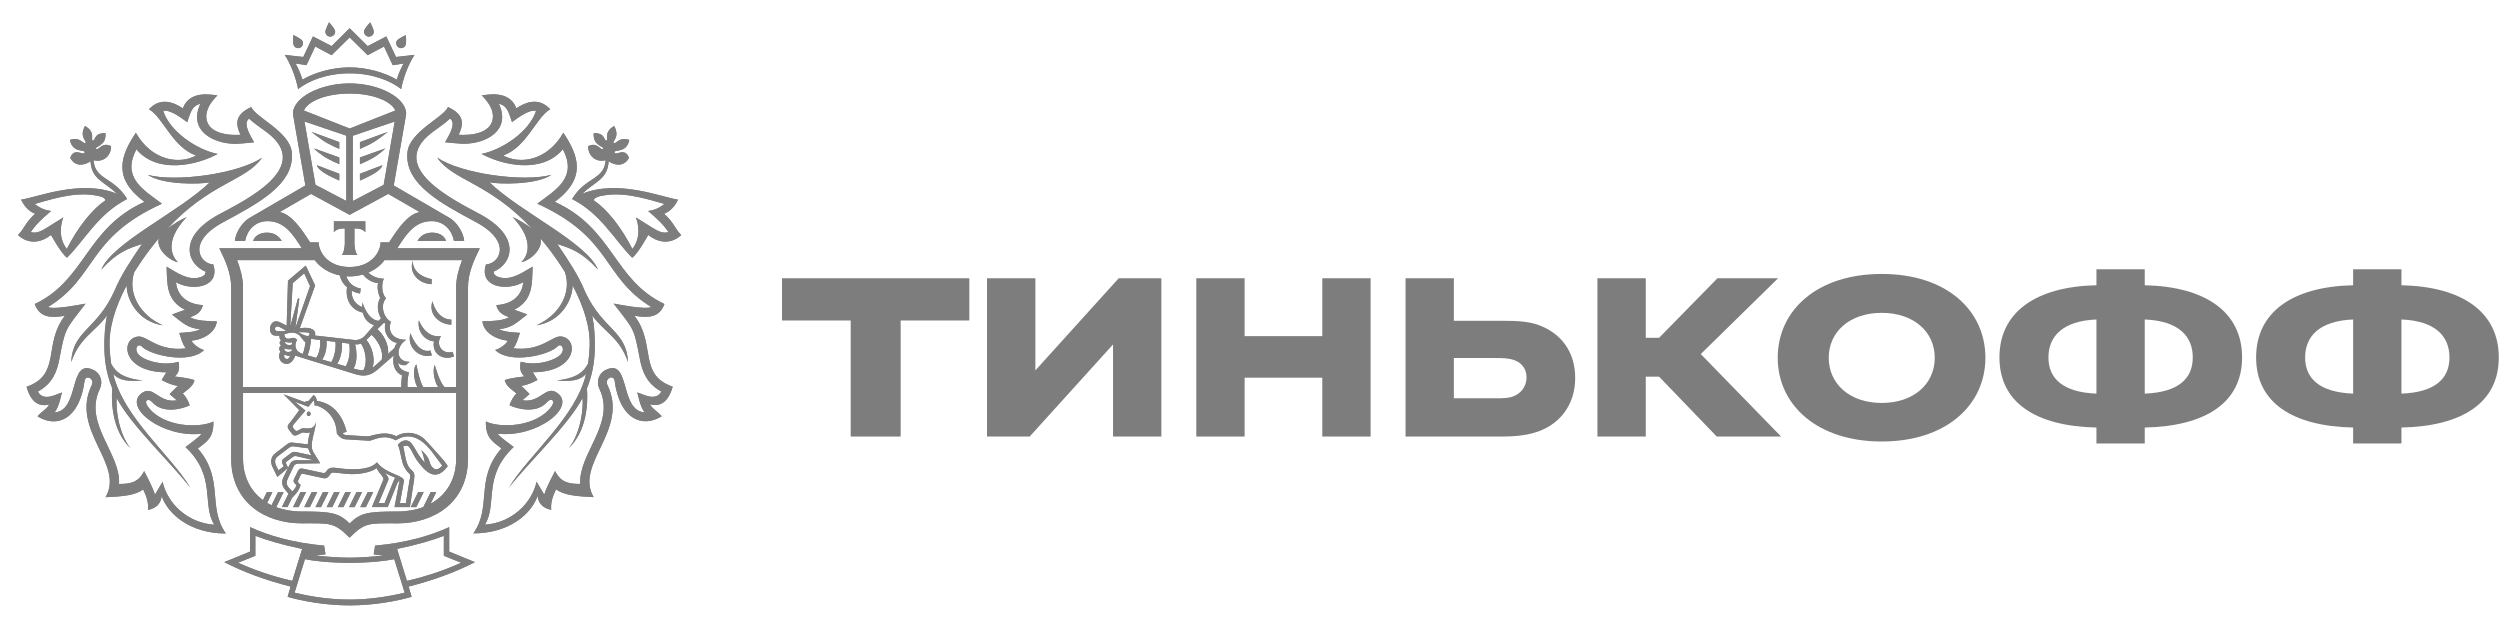<?xml version="1.0" encoding="UTF-8"?> <svg xmlns="http://www.w3.org/2000/svg" width="330" height="82" viewBox="0 0 330 82" fill="none"> <path fill-rule="evenodd" clip-rule="evenodd" d="M112.29 42.304H103.226V36.731H127.953V42.304H118.888V57.624H112.29V42.304Z" fill="#7D7D7D"></path> <path fill-rule="evenodd" clip-rule="evenodd" d="M153.3 36.731V57.624H146.921V45.466L135.918 57.624H130.287V36.731H136.67V48.89L147.669 36.731H153.3Z" fill="#7D7D7D"></path> <path fill-rule="evenodd" clip-rule="evenodd" d="M164.291 57.624H157.912V36.731H164.291V44.37H174.542V36.731H180.921V57.624H174.542V49.855H164.291V57.624Z" fill="#7D7D7D"></path> <path fill-rule="evenodd" clip-rule="evenodd" d="M191.911 52.574H197.366C198.465 52.574 199.169 52.574 199.876 52.267C200.887 51.828 201.503 50.907 201.503 49.807C201.503 48.707 200.887 47.878 199.832 47.523C199.085 47.26 198.25 47.26 197.366 47.26H191.911V52.57V52.574ZM185.532 57.62V36.731H191.911V42.348H198.465C200.048 42.348 201.719 42.392 203.13 42.918C206.075 44.015 207.926 46.431 207.926 49.895C207.926 53.538 205.767 56.217 202.47 57.138C201.239 57.489 199.92 57.62 198.465 57.62H185.528H185.532Z" fill="#7D7D7D"></path> <path fill-rule="evenodd" clip-rule="evenodd" d="M217.242 57.624H210.859V36.731H217.242V44.589H219.001L226.702 36.731H234.707L224.5 46.737L235.103 57.624H226.61L219.001 49.723H217.242V57.624Z" fill="#7D7D7D"></path> <path fill-rule="evenodd" clip-rule="evenodd" d="M255.386 47.22C255.386 43.795 252.613 41.296 248.388 41.296C244.164 41.296 241.394 43.795 241.394 47.22C241.394 50.644 244.12 53.187 248.388 53.187C252.657 53.187 255.386 50.644 255.386 47.22ZM262.073 47.22C262.073 53.45 256.925 58.278 248.388 58.278C239.851 58.278 234.66 53.45 234.66 47.22C234.66 40.989 239.807 36.161 248.388 36.161C256.969 36.161 262.073 40.989 262.073 47.22Z" fill="#7D7D7D"></path> <path fill-rule="evenodd" clip-rule="evenodd" d="M289.446 47.175C289.446 44.365 287.555 42.348 283.107 42.172V51.959C287.551 51.784 289.446 49.986 289.446 47.175ZM276.729 42.172C272.328 42.348 270.394 44.365 270.394 47.175C270.394 49.986 272.328 51.784 276.729 51.959V42.172ZM295.956 47.175C295.956 53.147 291.16 56.261 283.107 56.436V58.541H276.729V56.436C268.723 56.261 263.927 53.147 263.927 47.175C263.927 41.204 268.723 37.827 276.729 37.652V35.547H283.107V37.652C291.16 37.827 295.956 41.208 295.956 47.175Z" fill="#7D7D7D"></path> <path fill-rule="evenodd" clip-rule="evenodd" d="M323.329 47.175C323.329 44.365 321.439 42.348 316.991 42.172V51.959C321.435 51.784 323.329 49.986 323.329 47.175ZM310.612 42.172C306.212 42.348 304.277 44.365 304.277 47.175C304.277 49.986 306.212 51.784 310.612 51.959V42.172ZM329.84 47.175C329.84 53.147 325.044 56.261 316.991 56.436V58.541H310.612V56.436C302.607 56.261 297.807 53.147 297.807 47.175C297.807 41.204 302.603 37.827 310.612 37.652V35.547H316.991V37.652C325.044 37.827 329.84 41.208 329.84 47.175Z" fill="#7D7D7D"></path> <path fill-rule="evenodd" clip-rule="evenodd" d="M21.462 63.584L20.451 65.294C20.091 64.17 19.44 63.002 19.02 62.177C18.213 63.839 16.934 63.871 15.703 63.879C15.975 59.897 10.963 55.89 13.165 51.35C13.604 50.441 13.321 49.329 12.37 48.854C9.004 47.152 10.563 54.22 7.202 54.435C7.845 53.634 8.089 51.956 8.185 51.808C7.47 51.996 5.755 53.08 4.988 51.689C6.954 50.624 7.518 49.018 7.825 47.407C8.217 45.366 8.397 44.421 8.797 43.584C9.208 42.691 9.876 41.914 11.294 40.076C10.959 40.128 7.174 40.921 6.327 40.527C12.869 36.52 11.394 31.426 21.37 26.881C18.756 24.944 16.078 23.397 17.997 19.697C20.731 22.97 25.922 21.838 28.728 20.315C25.958 19.761 22.385 17.329 21.538 14.619C22.585 14.455 23.936 15.587 24.715 16.114C25.091 15.113 25.239 13.949 26.454 13.698C24.831 17.162 28.037 18.964 31.094 18.98C31.566 18.98 33.544 18.785 33.544 18.785C33.228 18.135 31.953 16.365 32.88 15.651C33.628 16.353 34.519 16.907 35.33 17.529C41.269 22.113 32.505 26.367 28.92 28.296C23.292 31.33 24.795 34.938 27.149 35.862C27.137 36.273 26.885 36.453 26.498 36.576C24.855 37.122 23.308 35.954 21.997 35.205C22.077 37.469 21.922 39.646 24.427 40.889L22.701 41.519C24.188 42.644 24.639 43.241 26.43 43.473C25.595 43.875 24.555 43.871 23.668 43.951C23.892 44.577 24.076 45.426 24.547 45.988C20.882 46.423 19.42 44.338 18.285 44.421C15.867 44.601 16.018 49.137 21.965 49.145L21.35 50.162C21.35 50.162 22.477 50.816 23.508 50.943C23.113 51.262 22.729 51.693 22.397 52.024L23.344 52.841C20.918 53.275 20.231 50.7 18.656 51.944C16.254 53.841 21.55 57.848 26.626 57.25C26.198 57.796 25.007 58.593 24.491 59.012C28.632 62.911 26.59 66.582 28.292 69.269C24.727 69.034 22.085 66.423 21.466 63.596L21.462 63.584ZM26.114 59.199C27.261 58.29 28.212 57.836 28.164 55.639C26.442 56.516 21.55 56.468 19.508 53.666C18.928 52.869 19.548 52.466 20.103 53.096C21.502 54.679 24.092 53.961 25.035 53.503C24.887 52.96 24.467 52.251 24.112 51.948C24.463 51.601 25.463 51.083 25.67 50.194C25.135 49.907 23.057 49.7 23.057 49.7C23.392 49.381 23.808 48.934 23.56 47.75C21.442 48.4 18.824 47.519 18.229 46.734C17.645 45.964 18.241 45.243 18.732 45.749C19.787 46.857 24.995 48.125 26.933 46.199C26.214 46.004 25.423 45.358 25.275 44.964C27.065 44.784 28.496 43.728 28.616 42.412C27.625 42.412 25.754 42.34 25.115 41.862C25.974 41.543 26.514 41.232 26.785 40.276C23.508 40.076 23.248 37.648 23.233 37.246C25.367 38.474 29.123 37.931 28.152 34.906C26.382 34.81 24.587 31.944 29.471 29.309C33.908 26.913 38.959 24.33 38.516 20.076C38.224 17.357 33.732 15.496 33.16 14.12C31.286 15.009 30.906 16.046 31.749 17.776C31.749 17.776 27.573 18.191 27.245 15.627C27.101 14.475 27.873 13.399 28.696 12.578C28.228 12.578 25.079 11.736 24.132 14.296C22.365 13.096 20.858 13.136 19.667 14.407C21.566 15.532 22.741 19.383 25.878 20.523C23.648 21.73 20.039 21.22 17.933 17.517C15.943 20.511 14.796 23.473 19.064 26.638C11.29 30.166 11.346 36.911 4.584 40.124C5.271 41.962 6.718 41.962 8.561 41.675C5.635 45.466 8.129 49.428 3.501 51.051C3.933 52.598 4.804 53.825 6.51 53.375C6.023 54.132 5.703 54.112 4.948 54.946C7.478 56.536 10.479 55.384 11.159 50.285C11.278 49.377 12.537 49.943 12.102 50.836C9.216 56.783 16.51 61.26 13.928 65.625C16.206 65.53 17.937 65.354 18.888 64.589C19.352 65.502 19.628 66.411 19.528 67.304C20.782 67.049 21.242 66.303 21.33 65.458C22.153 67.85 25.099 70.409 29.811 70.409C27.309 66.861 29.639 63.257 26.11 59.195L26.114 59.199Z" fill="#7D7D7D"></path> <path fill-rule="evenodd" clip-rule="evenodd" d="M14.935 49.361C15.794 50.254 16.834 50.345 18.812 50.222C16.642 49.959 15.423 49.432 14.667 47.997C14.556 47.256 14.479 46.462 14.447 45.613C14.38 43.337 15.131 40.622 16.71 37.652C16.698 39.518 18.18 42.444 21.482 42.934C18.508 41.639 16.766 38.721 17.717 35.902C18.336 34.914 19.036 33.897 19.815 32.865C20.207 32.366 20.586 31.884 20.962 31.438C20.562 32.877 22.309 34.364 23.476 34.615C22.84 34.001 21.486 31.996 24.623 28.647C23.744 29.058 22.777 29.644 22.045 30.218C27.748 24.07 32.432 23.899 34.587 20.81C31.465 22.934 23.212 24.082 19.499 23.078C21.546 24.445 26.482 24.318 27.689 24.062C23.664 27.965 14.879 31.996 13.357 35.579C15.499 33.235 16.881 32.809 18.732 32.203C17.273 34.376 15.958 36.285 15.051 38.502C12.713 43.564 9.588 43.628 9.384 47.806C10.451 44.569 12.613 43.752 14.116 41.623C13.848 42.982 13.728 44.485 13.772 46.223C13.824 48.113 14.204 49.771 14.807 51.258C14.655 53.323 14.839 56.847 17.213 59.175C15.599 57.138 15.255 53.829 15.399 52.542C17.257 56.118 22.553 61.053 25.115 64.374C22.557 60.104 16.278 55.117 14.935 49.364V49.361Z" fill="#7D7D7D"></path> <path fill-rule="evenodd" clip-rule="evenodd" d="M73.562 32.199C75.409 32.805 76.8 33.231 78.938 35.576C77.419 31.988 68.626 27.957 64.602 24.055C65.813 24.31 70.745 24.437 72.795 23.07C69.09 24.075 60.829 22.927 57.708 20.802C59.866 23.895 64.546 24.067 70.249 30.21C69.518 29.636 68.55 29.054 67.671 28.639C70.805 31.988 69.45 33.989 68.814 34.607C69.981 34.36 71.728 32.873 71.332 31.43C71.708 31.876 72.091 32.358 72.479 32.857C73.263 33.889 73.958 34.91 74.573 35.895C75.525 38.717 73.774 41.631 70.813 42.927C74.114 42.44 75.597 39.51 75.581 37.645C77.159 40.614 77.915 43.329 77.843 45.605C77.815 46.455 77.739 47.248 77.627 47.989C76.868 49.428 75.648 49.955 73.486 50.214C75.457 50.337 76.496 50.246 77.363 49.353C76.016 55.109 69.737 60.092 67.176 64.362C69.737 61.041 75.029 56.106 76.891 52.53C77.035 53.822 76.688 57.126 75.081 59.163C77.451 56.835 77.635 53.311 77.483 51.246C78.082 49.759 78.458 48.101 78.514 46.215C78.57 44.477 78.438 42.974 78.174 41.615C79.677 43.744 81.839 44.561 82.906 47.798C82.707 43.62 79.577 43.556 77.235 38.494C76.332 36.277 75.021 34.368 73.562 32.195V32.199Z" fill="#7D7D7D"></path> <path fill-rule="evenodd" clip-rule="evenodd" d="M84.121 51.804C84.209 51.948 84.449 53.626 85.092 54.431C81.727 54.216 83.29 47.148 79.925 48.85C78.974 49.329 78.694 50.437 79.133 51.346C81.335 55.891 76.32 59.893 76.6 63.875C75.361 63.867 74.074 63.836 73.27 62.173C72.855 62.998 72.199 64.166 71.84 65.29L70.832 63.58C70.209 66.403 67.567 69.018 64.006 69.253C65.701 66.566 63.666 62.895 67.803 58.996C67.283 58.581 66.096 57.78 65.669 57.234C70.748 57.832 76.044 53.825 73.638 51.928C72.067 50.684 71.376 53.263 68.954 52.825L69.905 52.008C69.573 51.677 69.186 51.25 68.794 50.927C69.829 50.8 70.952 50.146 70.952 50.146L70.337 49.129C76.288 49.121 76.428 44.585 74.022 44.406C72.891 44.318 71.42 46.407 67.759 45.972C68.222 45.41 68.41 44.557 68.638 43.935C67.759 43.851 66.708 43.859 65.876 43.457C67.667 43.221 68.115 42.627 69.605 41.503L67.883 40.873C70.385 39.63 70.233 37.453 70.309 35.189C69.002 35.942 67.451 37.11 65.812 36.56C65.421 36.433 65.169 36.253 65.157 35.847C67.511 34.922 69.006 31.314 63.386 28.28C59.801 26.351 51.033 22.097 56.976 17.513C57.787 16.891 58.675 16.337 59.422 15.635C60.353 16.353 59.082 18.123 58.762 18.769C58.762 18.769 60.737 18.968 61.208 18.968C64.27 18.952 67.483 17.15 65.856 13.686C67.071 13.937 67.215 15.105 67.587 16.102C68.366 15.575 69.721 14.447 70.772 14.607C69.921 17.317 66.356 19.753 63.578 20.303C66.38 21.826 71.576 22.958 74.305 19.686C76.224 23.389 73.554 24.936 70.932 26.873C80.908 31.414 79.437 36.508 85.98 40.515C85.132 40.909 81.34 40.116 81.004 40.064C82.431 41.902 83.098 42.679 83.51 43.572C83.905 44.413 84.081 45.354 84.473 47.395C84.785 49.006 85.352 50.612 87.311 51.677C86.543 53.068 84.829 51.984 84.121 51.796V51.804ZM83.734 41.679C85.576 41.966 87.023 41.966 87.71 40.128C80.948 36.915 81.004 30.17 73.226 26.642C77.499 23.477 76.348 20.515 74.365 17.517C72.263 21.224 68.642 21.73 66.42 20.523C69.549 19.387 70.732 15.536 72.627 14.407C71.44 13.14 69.925 13.096 68.162 14.296C67.203 11.736 64.066 12.578 63.594 12.578C64.418 13.395 65.197 14.475 65.049 15.627C64.725 18.191 60.545 17.78 60.545 17.78C61.388 16.046 61.013 15.013 59.138 14.124C58.563 15.504 54.074 17.361 53.787 20.08C53.339 24.338 58.387 26.921 62.827 29.313C67.711 31.948 65.916 34.814 64.15 34.91C63.171 37.935 66.932 38.478 69.066 37.25C69.058 37.652 68.786 40.08 65.509 40.279C65.784 41.236 66.324 41.547 67.187 41.866C66.544 42.34 64.677 42.412 63.686 42.412C63.806 43.728 65.237 44.78 67.028 44.96C66.884 45.354 66.088 46 65.369 46.195C67.307 48.121 72.511 46.853 73.57 45.745C74.054 45.239 74.649 45.96 74.074 46.726C73.474 47.511 70.856 48.392 68.738 47.742C68.494 48.926 68.906 49.377 69.238 49.691C69.238 49.691 67.163 49.899 66.628 50.186C66.828 51.075 67.839 51.593 68.186 51.94C67.835 52.243 67.415 52.952 67.267 53.495C68.219 53.953 70.808 54.667 72.195 53.088C72.763 52.458 73.374 52.861 72.803 53.658C70.756 56.465 65.868 56.508 64.138 55.631C64.09 57.828 65.041 58.282 66.192 59.195C62.659 63.253 64.993 66.861 62.491 70.409C67.199 70.409 70.145 67.85 70.968 65.458C71.06 66.303 71.512 67.049 72.767 67.304C72.671 66.411 72.951 65.502 73.406 64.589C74.361 65.354 76.1 65.53 78.366 65.625C75.788 61.26 83.086 56.787 80.192 50.836C79.761 49.943 81.02 49.377 81.14 50.285C81.815 55.38 84.821 56.536 87.355 54.946C86.591 54.117 86.279 54.132 85.792 53.375C87.494 53.825 88.366 52.594 88.805 51.051C84.177 49.428 86.667 45.462 83.742 41.675L83.734 41.679Z" fill="#7D7D7D"></path> <path fill-rule="evenodd" clip-rule="evenodd" d="M36.649 60.239L38.04 59.187C38.288 58.999 38.444 58.88 38.731 58.916L40.69 59.171C40.797 59.641 41.109 60.1 41.109 60.1L39.023 59.661C38.727 59.625 38.643 59.641 38.364 59.837L37.376 60.582C37.181 60.737 37.177 60.977 37.288 61.212L37.448 61.555L36.757 62.073L36.497 61.579C36.229 61.048 36.209 60.57 36.649 60.231V60.239ZM39.83 56.568C40.062 56.4 41.557 56.962 41.641 55.727C41.805 56.647 40.698 58.593 41.365 59.689L42.26 61.148L39.331 61.196C39.007 61.196 38.843 61.387 38.755 61.563L37.988 63.153C37.788 63.568 37.804 63.994 38.052 64.289L38.571 64.871C38.571 64.871 38.999 64.517 39.135 64.042L38.907 63.799C38.719 63.616 38.715 63.452 38.819 63.221L39.295 62.244C39.479 61.866 39.658 61.782 40.074 61.878L42.44 62.388C42.612 62.432 42.896 62.52 43.064 62.228C43.351 61.714 43.863 61.682 44.386 61.758C45.685 61.953 48.687 62.264 49.758 61.02C51.013 62.683 53.467 62.683 53.307 63.552L52.788 66.414H53.575L54.042 63.488C54.098 63.145 54.306 62.679 53.943 62.42C53.791 62.292 53.719 62.24 53.379 61.654C52.935 60.877 52.955 59.709 52.52 58.704C52.935 58.226 53.375 58.067 53.759 58.158C54.618 58.362 54.854 59.852 56.089 61.068C55.949 60.53 55.889 59.94 55.601 59.418C55.601 59.418 56.452 60.08 56.676 60.853C56.816 61.34 56.956 61.694 57.396 61.913C57.683 62.017 58.031 61.878 58.379 61.463C58.379 61.463 57.568 60.315 56.972 59.562C56.161 58.525 55.07 57.496 53.587 57.608C53.119 57.66 52.664 57.863 52.24 58.118C50.557 57.178 49.251 58.17 48.727 58.17L45.569 57.979C44.95 57.939 44.471 57.225 44.471 57.225C44.386 54.562 42.244 53.502 41.509 53.502C41.509 53.502 41.577 53.024 41.381 52.856L40.714 53.685L38.891 53.016L40.322 54.188L38.771 55.994C38.611 56.169 38.635 56.4 38.711 56.496L38.871 56.691C39.087 56.962 39.215 56.899 39.463 56.755L39.826 56.564L39.83 56.568ZM52.024 63.305L50.761 66.414H49.974L51.237 63.404C51.369 63.018 51.121 62.834 50.805 62.408C51.273 62.675 51.608 62.842 52.18 63.062C52.128 63.145 52.072 63.197 52.024 63.305ZM36.609 62.954L38.032 61.75L37.816 61.316C37.66 61.009 37.744 60.985 37.908 60.865L38.655 60.307C38.831 60.163 39.011 60.179 39.227 60.231L41.477 60.757H39.099C38.547 60.793 38.388 61.005 38.192 61.411L38.028 61.746L37.416 62.998C37.209 63.428 37.101 64.002 37.644 64.656L38.076 65.166L37.2 66.936H37.94L38.543 65.705C38.591 65.661 39.487 64.847 39.675 64.002C39.419 63.795 39.235 63.648 39.375 63.353L39.651 62.767C39.738 62.571 39.77 62.492 40.03 62.543L42.4 63.054C42.696 63.133 43.128 63.261 43.443 62.786C43.771 62.292 43.811 62.348 44.562 62.424L45.769 62.551C47.42 62.707 49.067 62.296 49.71 61.786C49.934 62.3 50.382 62.691 50.589 63.086C50.665 63.229 50.537 63.44 50.438 63.699L49.083 66.933H51.173L52.356 63.978C52.464 63.699 52.624 63.472 52.748 63.365L52.068 66.933H54.094L54.634 63.397C54.754 62.615 54.682 62.36 54.306 62.041C53.459 61.328 53.479 59.833 53.203 58.924C53.347 58.844 53.515 58.8 53.715 58.824C54.158 58.868 54.49 59.992 55.01 60.718C56.045 62.173 57.468 63.779 59.094 61.515C58.934 61.256 58.763 61.02 58.567 60.797L58.115 60.267C57.851 59.972 56.592 58.537 56.073 58.023C54.882 56.831 53.051 57.01 52.324 57.588C50.673 56.727 48.931 57.632 48.519 57.6L45.677 57.429C45.55 57.421 45.354 57.377 45.214 57.158L45.741 56.986C45.246 54.933 44.003 53.215 41.833 52.924C41.833 52.924 41.705 52.274 41.377 52.151L40.73 52.912C40.546 52.936 40.346 52.992 40.182 53.064L37.412 52.039L39.495 54.132C39.495 54.132 38.416 55.655 38.108 55.966C37.904 56.249 37.924 56.476 38.152 56.747L38.555 57.273C38.767 57.544 38.991 57.536 39.323 57.365L39.778 57.13C39.974 56.962 40.646 57.293 40.925 57.03C40.742 57.624 40.654 58.198 40.61 58.657L38.743 58.433C38.336 58.382 38.152 58.433 37.9 58.629L36.309 59.852C35.79 60.251 35.626 60.941 35.95 61.607L36.593 62.946L36.609 62.954Z" fill="#7D7D7D"></path> <path fill-rule="evenodd" clip-rule="evenodd" d="M42.684 22.739C43.444 23.261 44.787 23.823 44.787 23.823V22.93L41.829 21.802C41.829 21.802 41.829 22.16 42.684 22.739Z" fill="#7D7D7D"></path> <path fill-rule="evenodd" clip-rule="evenodd" d="M44.786 21.662V20.777L41.429 19.577C41.429 19.577 41.829 20.004 42.684 20.586C43.444 21.108 44.786 21.658 44.786 21.658V21.662Z" fill="#7D7D7D"></path> <path fill-rule="evenodd" clip-rule="evenodd" d="M44.786 19.645V18.748L41.109 17.4C41.109 17.4 41.829 17.982 42.68 18.56C43.439 19.083 44.782 19.645 44.782 19.645H44.786Z" fill="#7D7D7D"></path> <path fill-rule="evenodd" clip-rule="evenodd" d="M55.114 31.796H58.875C58.715 31.254 58.131 30.704 57.036 30.704C55.941 30.704 55.374 31.302 55.114 31.796Z" fill="#7D7D7D"></path> <path fill-rule="evenodd" clip-rule="evenodd" d="M51.181 17.4L47.512 18.748V19.645C47.512 19.645 48.859 19.087 49.614 18.56C50.47 17.982 51.185 17.4 51.185 17.4H51.181Z" fill="#7D7D7D"></path> <path fill-rule="evenodd" clip-rule="evenodd" d="M50.465 21.802L47.508 22.93V23.823C47.508 23.823 48.851 23.265 49.61 22.739C50.465 22.16 50.465 21.802 50.465 21.802Z" fill="#7D7D7D"></path> <path fill-rule="evenodd" clip-rule="evenodd" d="M50.865 19.581L47.512 20.781V21.666C47.512 21.666 48.859 21.116 49.614 20.594C50.47 20.012 50.865 19.585 50.865 19.585V19.581Z" fill="#7D7D7D"></path> <path fill-rule="evenodd" clip-rule="evenodd" d="M35.251 30.704C34.155 30.704 33.568 31.25 33.416 31.796H37.177C36.909 31.302 36.294 30.704 35.251 30.704Z" fill="#7D7D7D"></path> <path fill-rule="evenodd" clip-rule="evenodd" d="M46.149 16.959L40.11 14.579C40.622 13.367 42.992 12.335 46.149 12.335C49.306 12.335 51.672 13.367 52.184 14.579L46.149 16.959ZM50.645 24.393L52.104 16.03L46.573 17.904V26.526L50.645 24.393ZM55.405 27.989C53.879 28.252 52.568 30.118 51.492 31.792L51.369 31.988H50.222V32.187C50.098 33.483 48.867 35.241 46.145 35.241C44.886 35.241 43.943 34.858 43.291 34.332C42.724 33.873 42.372 33.307 42.2 32.769C42.136 32.57 42.096 32.374 42.076 32.183L42.068 31.984H40.929L40.805 31.788C39.726 30.114 38.415 28.248 36.897 27.985L41.049 25.581L46.149 28.344L51.245 25.581L55.405 27.985V27.989ZM61.005 34.332H50.749C50.218 35.061 49.438 35.643 48.511 36.022C48.551 36.01 48.591 35.998 48.627 35.978C49.09 36.48 49.926 36.779 50.665 36.779C50.306 37.593 50.401 38.777 50.961 39.383C50.19 40.156 50.557 41.918 51.604 42.456C51.065 44.015 52.168 44.884 53.631 44.836C52.164 45.785 52.248 47.814 54.102 47.754L53.543 48.197C53.059 48.205 52.919 48.209 52.572 47.882C52.572 48.647 53.299 49.01 53.986 49.133C53.986 49.133 53.719 50.154 53.803 51.087H55.114C54.746 50.581 54.374 48.759 54.966 48.085C54.966 48.085 55.389 50.425 55.881 51.087H57.859C57.447 50.612 57.012 48.978 57.396 48.165C57.396 48.165 57.987 50.417 58.682 51.087H60.217V37.912C60.217 36.684 60.569 35.46 61.005 34.328V34.332ZM60.221 60.503C60.221 63.254 58.95 65.338 56.832 66.498L57.591 64.96H56.856L55.885 66.929C54.878 67.312 53.731 67.519 52.464 67.519C48.599 67.519 47.58 67.678 46.153 69.098C44.718 67.678 43.699 67.519 39.842 67.519C38.583 67.519 37.444 67.312 36.437 66.941H36.465L37.436 64.96H36.701L35.846 66.69C35.642 66.594 35.446 66.49 35.254 66.379L35.958 64.96H35.23L34.706 66.016C33.052 64.796 32.077 62.903 32.077 60.503V51.864H60.213V60.503H60.221ZM41.069 44.724L42.256 44.872C42.344 45.522 42.176 46.622 41.749 47.232L40.602 46.901C40.905 46.172 40.985 45.502 41.069 44.724ZM39.363 43.855C39.363 43.855 40.45 43.804 40.758 43.919C40.985 44.015 40.829 44.394 40.538 44.354C40.226 44.314 39.359 43.855 39.359 43.855H39.363ZM39.291 39.542L38.316 43.102L38.647 37.361L40.162 36.07L40.933 37.756L38.983 43.329L39.495 39.578C39.547 39.315 39.331 39.287 39.287 39.542H39.291ZM38.539 45.474C38.028 45.681 37.504 45.402 37.664 45.071C37.9 45.291 38.563 45.183 38.563 45.183L38.535 45.474H38.539ZM37.576 45.948C37.812 46.179 38.527 46.092 38.527 46.092L38.555 46.231C38.244 46.646 37.376 46.462 37.576 45.948ZM36.453 43.66C36.181 43.477 36.301 43.082 36.605 43.082C36.937 43.09 37.38 43.465 37.82 43.652C37.82 43.652 36.673 43.807 36.453 43.66ZM37.54 46.813C37.54 46.813 37.868 46.953 38.283 46.985C38.236 47.212 38.064 47.431 37.78 47.367C37.548 47.316 37.44 47.025 37.54 46.809V46.813ZM38.312 44.665C38.755 44.521 39.003 44.593 39.235 44.86C38.819 45.454 38.879 46.423 39.982 46.706C40.142 46.275 40.278 45.637 40.342 45.199C39.95 44.872 39.71 44.358 39.419 44.174C39.099 43.971 38.619 43.72 37.544 44.114C37.516 44.449 37.76 44.848 38.312 44.669V44.665ZM43.096 44.98L44.279 45.119C44.394 45.769 44.175 47.144 43.727 47.802L42.524 47.455C43.004 46.825 43.183 45.705 43.096 44.983V44.98ZM45.126 45.227L46.101 45.35C46.253 46.156 46.153 47.551 45.637 48.352L44.502 48.021C45.002 47.347 45.234 45.96 45.126 45.231V45.227ZM46.872 45.442H46.892C47.144 45.482 47.412 45.442 47.656 45.338C48.183 46.092 48.595 47.798 47.963 48.866C47.604 48.866 47.252 48.806 46.924 48.719L46.664 48.639C47.196 47.81 47.116 46.355 46.872 45.442ZM48.359 44.868L49.05 44.194C49.758 44.808 50.681 46.179 50.389 47.479L49.638 48.165C49.486 48.316 49.322 48.428 49.158 48.528C49.626 47.364 49.027 45.578 48.359 44.868ZM52.416 45.255C52.264 45.454 52.14 45.693 52.06 45.944L51.221 46.714C51.389 45.49 50.565 44.039 49.81 43.449L50.705 42.576L50.881 42.755C50.581 43.536 51.165 45.067 52.416 45.255ZM50.182 39.327C49.742 40.168 49.786 41.137 50.301 42.018L49.958 42.352C48.451 42.169 47.855 39.929 47.855 39.929C47.828 40.124 47.808 40.327 47.812 40.527C46.932 40.204 46.377 39.426 46.421 38.358C46.752 38.545 47.128 38.673 47.528 38.745L47.628 38.087C46.573 37.904 45.961 37.246 45.725 36.472C45.677 36.465 45.633 36.456 45.585 36.449C45.769 36.465 45.957 36.48 46.149 36.48C46.772 36.48 47.364 36.385 47.919 36.221C48.355 36.843 49.13 37.286 49.91 37.373C49.786 37.884 49.846 38.529 50.178 39.327H50.182ZM41.545 34.328H31.297C31.721 35.46 32.077 36.684 32.077 37.912V51.087H52.979C52.935 50.6 53.067 49.532 53.067 49.532C52.156 49.177 51.724 48.097 51.988 46.905L49.894 48.731C48.951 49.56 48.143 49.739 47.004 49.413L38.975 46.933C38.819 47.395 38.355 48.193 37.62 47.997C36.717 47.758 36.753 46.809 37.017 46.375C36.777 46.179 36.813 45.733 37.117 45.593C36.821 45.438 36.889 44.999 37.124 44.9C36.933 44.816 36.861 44.553 36.889 44.306H36.397C35.15 44.29 35.534 41.93 36.849 42.492L37.844 42.982L38.016 37.047L40.362 35.049L41.601 37.676L39.571 43.329C41.201 43.046 41.797 43.708 41.573 44.282L46.736 44.868C47.216 44.928 47.792 44.764 48.231 44.254L49.386 42.922C48.567 42.639 48.079 42.045 47.907 41.264C46.245 40.882 45.581 39.442 45.813 37.904C45.258 37.441 44.974 36.867 44.854 36.345C43.459 36.054 42.28 35.32 41.553 34.328H41.545ZM40.19 16.026L41.645 24.39L45.713 26.522V17.9L40.19 16.026ZM53.611 14.997C53.611 12.889 50.058 10.999 46.141 10.999C42.224 10.999 38.667 12.889 38.667 14.997L38.751 15.512L40.31 24.469L32.904 28.775C32.113 29.237 31.13 30.509 31.002 31.788H32.352C32.576 30.513 33.592 29.093 35.482 29.177C37.193 29.269 38.2 30.309 39.207 31.788L39.467 32.179L39.838 32.765H28.943C29.743 34.368 30.506 36.066 30.506 37.912V60.499C30.506 66.311 34.982 69.078 39.83 69.078C43.571 69.078 44.075 68.91 46.141 70.967C48.199 68.91 48.703 69.078 52.452 69.078C57.296 69.078 61.772 66.311 61.772 60.499V37.912C61.772 36.066 62.527 34.368 63.327 32.765H52.428L52.807 32.179L53.067 31.788C54.066 30.309 55.081 29.273 56.792 29.177C58.675 29.093 59.694 30.513 59.917 31.788H61.268C61.148 30.513 60.153 29.237 59.37 28.775L51.964 24.469L53.527 15.512L53.603 14.997H53.611Z" fill="#7D7D7D"></path> <path fill-rule="evenodd" clip-rule="evenodd" d="M59.578 42.85L59.586 42.189C57.556 42.141 57.088 39.749 57.088 39.749C56.496 41.511 58.047 42.823 59.578 42.85Z" fill="#7D7D7D"></path> <path fill-rule="evenodd" clip-rule="evenodd" d="M57.012 46.897L56.804 46.271C55.074 46.713 54.183 43.975 54.183 43.975C53.623 45.964 55.562 47.375 57.012 46.897Z" fill="#7D7D7D"></path> <path fill-rule="evenodd" clip-rule="evenodd" d="M58.211 44.357C56.141 44.684 55.29 42.28 55.29 42.28C55.062 43.588 55.909 44.911 57.28 45.055C56.972 46.761 58.563 47.634 59.938 47.028L59.738 46.434C58.543 46.829 57.42 45.653 58.207 44.357H58.211Z" fill="#7D7D7D"></path> <path fill-rule="evenodd" clip-rule="evenodd" d="M56.972 37.501L56.988 36.843C54.258 36.277 54.486 34.403 54.486 34.403C53.895 36.169 55.446 37.473 56.968 37.501H56.972Z" fill="#7D7D7D"></path> <path fill-rule="evenodd" clip-rule="evenodd" d="M39.663 64.959L38.68 66.94H39.419L40.398 64.959H39.663Z" fill="#7D7D7D"></path> <path fill-rule="evenodd" clip-rule="evenodd" d="M41.137 64.959L40.158 66.94H40.902L41.869 64.959H41.137Z" fill="#7D7D7D"></path> <path fill-rule="evenodd" clip-rule="evenodd" d="M47.052 64.959L46.081 66.94H46.808L47.788 64.959H47.052Z" fill="#7D7D7D"></path> <path fill-rule="evenodd" clip-rule="evenodd" d="M48.539 64.959L47.552 66.94H48.291L49.266 64.959H48.539Z" fill="#7D7D7D"></path> <path fill-rule="evenodd" clip-rule="evenodd" d="M45.578 64.959L44.595 66.94H45.334L46.313 64.959H45.578Z" fill="#7D7D7D"></path> <path fill-rule="evenodd" clip-rule="evenodd" d="M54.215 66.94H54.95L55.929 64.959H55.19L54.215 66.94Z" fill="#7D7D7D"></path> <path fill-rule="evenodd" clip-rule="evenodd" d="M42.616 64.959L41.641 66.94H42.377L43.356 64.959H42.616Z" fill="#7D7D7D"></path> <path fill-rule="evenodd" clip-rule="evenodd" d="M44.091 64.959L43.116 66.94H43.859L44.83 64.959H44.091Z" fill="#7D7D7D"></path> <path fill-rule="evenodd" clip-rule="evenodd" d="M40.746 54.323C40.61 54.323 40.494 54.455 40.494 54.626C40.494 54.798 40.61 54.921 40.746 54.921C40.882 54.921 41.001 54.79 41.001 54.626C41.001 54.463 40.886 54.323 40.746 54.323Z" fill="#7D7D7D"></path> <path fill-rule="evenodd" clip-rule="evenodd" d="M40.45 8.591L41.609 6.128L43.767 7.272L46.149 4.928L48.531 7.272L50.685 6.128L51.84 8.591L53.271 8.372C52.908 9.062 52.628 9.66 52.372 10.501C50.805 9.588 48.479 8.886 46.149 8.886C43.819 8.886 41.493 9.588 39.922 10.501C39.659 9.66 39.391 9.058 39.019 8.372L40.45 8.591ZM46.153 9.668C49.183 9.668 51.613 10.668 52.956 11.748C52.956 11.748 53.355 9.345 54.714 7.236L52.272 7.511L50.993 4.8L48.535 6.076L46.153 3.716L43.771 6.076L41.309 4.8L40.03 7.511L37.588 7.236C38.947 9.345 39.347 11.748 39.347 11.748C40.686 10.672 43.116 9.668 46.153 9.668Z" fill="#7D7D7D"></path> <path fill-rule="evenodd" clip-rule="evenodd" d="M48.642 4.819C48.998 4.847 49.309 4.584 49.341 4.229C49.377 3.878 48.858 2.934 48.858 2.934C48.858 2.934 48.083 3.767 48.055 4.122C48.023 4.472 48.291 4.783 48.638 4.819H48.642Z" fill="#7D7D7D"></path> <path fill-rule="evenodd" clip-rule="evenodd" d="M52.644 6.267C52.959 6.438 53.347 6.306 53.514 5.996C53.686 5.689 53.574 4.616 53.574 4.616C53.574 4.616 52.54 5.079 52.372 5.394C52.212 5.705 52.328 6.095 52.644 6.267Z" fill="#7D7D7D"></path> <path fill-rule="evenodd" clip-rule="evenodd" d="M43.647 4.819C44.006 4.783 44.27 4.472 44.238 4.122C44.206 3.767 43.439 2.934 43.439 2.934C43.439 2.934 42.924 3.878 42.956 4.229C42.984 4.584 43.3 4.847 43.647 4.819Z" fill="#7D7D7D"></path> <path fill-rule="evenodd" clip-rule="evenodd" d="M39.65 6.267C39.965 6.095 40.085 5.708 39.917 5.394C39.75 5.079 38.719 4.616 38.719 4.616C38.719 4.616 38.612 5.685 38.783 5.996C38.947 6.31 39.334 6.438 39.65 6.267Z" fill="#7D7D7D"></path> <path fill-rule="evenodd" clip-rule="evenodd" d="M83.937 28.694C84.201 29.28 84.725 31.313 83.474 32.86C82.051 30.021 80.093 27.59 78.51 26.541C78.162 26.318 78.702 25.919 79.673 25.792C82.626 25.238 86.088 26.482 87.73 26.92C86.963 27.494 86.339 27.749 85.56 27.849C86.755 28.849 87.626 29.695 88.246 30.639C87.083 30.926 86.435 30.197 83.937 28.698V28.694ZM87.658 28.212C88.514 27.909 89.169 27.096 89.501 26.346C87.331 26.031 81.567 23.619 76.831 25.585C78.606 23.902 80.197 23.687 80.348 21.271C81.088 21.802 82.331 22.096 83.03 20.837C82.543 19.394 81.308 20.562 81.136 20.167C80.892 19.621 82.69 20.338 83.078 18.469C81.679 17.99 81.26 19.127 81.012 18.863C80.78 18.612 81.899 18.134 81.076 16.623C79.621 17.472 80.38 18.429 80.073 18.537C79.697 18.688 79.993 17.516 78.382 17.568C78.222 19.29 79.897 19.346 79.617 19.621C79.289 19.956 78.854 18.628 77.639 19.302C77.659 20.693 78.786 21.459 79.957 21.132C79.769 23.779 77.335 23.284 75.524 26.262C79.361 28.224 81.096 31.648 83.458 34.012C84.237 33.466 85.572 31.006 85.572 31.006C88.126 32.98 89.924 31.014 89.924 31.014C89.045 30.117 89.013 29.436 87.666 28.212H87.658Z" fill="#7D7D7D"></path> <path fill-rule="evenodd" clip-rule="evenodd" d="M53.715 76.675L52.416 72.453C55.186 71.883 57.116 71.297 58.587 70.727V73.362L60.873 74.279C58.943 75.156 56.549 76.029 53.715 76.675ZM46.15 79.143C48.727 79.143 51.253 78.756 53.419 78.23L52.045 73.805C51.125 74.012 48.859 74.291 46.154 74.291C43.448 74.291 41.17 74.012 40.258 73.805L38.884 78.23C41.046 78.76 43.564 79.143 46.154 79.143H46.15ZM31.418 74.279L33.708 73.362V70.727C35.179 71.293 37.109 71.883 39.879 72.453L38.58 76.675C35.754 76.029 33.352 75.156 31.414 74.279H31.418ZM59.299 72.808V69.579C56.793 70.723 53.611 71.652 49.515 72.019L49.327 73.171C49.679 73.219 50.114 73.263 50.706 73.299C49.183 73.506 47.229 73.609 46.15 73.609C45.071 73.609 43.116 73.51 41.593 73.299C42.181 73.263 42.617 73.219 42.968 73.171L42.784 72.019C38.688 71.648 35.498 70.719 33.001 69.579V72.808L29.607 74.199C32.121 75.507 35.015 76.567 38.356 77.428L37.964 78.78C39.883 79.338 42.94 79.908 46.15 79.908C49.359 79.908 52.42 79.338 54.331 78.78L53.935 77.428C57.276 76.567 60.174 75.503 62.688 74.199L59.291 72.808H59.299Z" fill="#7D7D7D"></path> <path fill-rule="evenodd" clip-rule="evenodd" d="M4.049 30.636C4.668 29.695 5.531 28.846 6.738 27.849C5.951 27.749 5.332 27.494 4.56 26.92C6.207 26.486 9.676 25.238 12.625 25.792C13.593 25.919 14.144 26.318 13.789 26.541C12.202 27.59 10.243 30.022 8.817 32.86C7.574 31.313 8.097 29.276 8.357 28.694C5.863 30.193 5.212 30.927 4.045 30.636H4.049ZM6.73 31.006C6.73 31.006 8.065 33.462 8.841 34.012C11.203 31.648 12.941 28.228 16.774 26.262C14.96 23.285 12.525 23.783 12.346 21.132C13.505 21.459 14.636 20.693 14.66 19.302C13.441 18.636 13.005 19.96 12.677 19.621C12.406 19.342 14.076 19.29 13.916 17.568C12.306 17.516 12.605 18.684 12.222 18.533C11.922 18.425 12.677 17.468 11.215 16.619C10.395 18.134 11.518 18.604 11.283 18.86C11.035 19.123 10.611 17.983 9.22 18.465C9.596 20.334 11.402 19.613 11.159 20.163C10.991 20.562 9.756 19.394 9.268 20.837C9.96 22.093 11.211 21.797 11.942 21.271C12.094 23.699 13.685 23.894 15.463 25.585C10.727 23.619 4.96 26.031 2.786 26.346C3.117 27.092 3.777 27.905 4.628 28.204C3.289 29.44 3.257 30.117 2.374 31.014C2.374 31.014 4.169 32.983 6.726 31.006H6.73Z" fill="#7D7D7D"></path> <path fill-rule="evenodd" clip-rule="evenodd" d="M44.071 29.209V30.632C44.567 30.042 45.514 30.158 45.514 30.158V32.207C45.514 32.207 45.482 33.215 45.123 33.654H47.177C46.821 33.215 46.785 32.207 46.785 32.207V30.158C46.785 30.158 47.732 30.042 48.224 30.632V29.209H44.067H44.071Z" fill="#7D7D7D"></path> <path fill-rule="evenodd" clip-rule="evenodd" d="M21.47 63.592L20.463 65.298C20.099 64.174 19.448 63.01 19.032 62.181C18.225 63.843 16.946 63.875 15.715 63.883C15.986 59.904 10.971 55.898 13.177 51.358C13.616 50.449 13.329 49.336 12.382 48.858C9.016 47.156 10.575 54.224 7.214 54.439C7.857 53.634 8.097 51.959 8.193 51.812C7.478 51.999 5.767 53.088 5 51.692C6.962 50.628 7.526 49.022 7.837 47.411C8.229 45.374 8.409 44.429 8.804 43.592C9.22 42.699 9.884 41.922 11.302 40.084C10.967 40.132 7.182 40.929 6.331 40.534C12.873 36.528 11.402 31.433 21.374 26.897C18.76 24.959 16.086 23.413 18.001 19.709C20.735 22.982 25.926 21.854 28.728 20.331C25.958 19.777 22.385 17.341 21.538 14.63C22.581 14.471 23.936 15.599 24.711 16.129C25.087 15.129 25.235 13.965 26.45 13.713C24.827 17.174 28.032 18.98 31.086 18.991C31.561 18.991 33.536 18.792 33.536 18.792C33.216 18.146 31.941 16.376 32.868 15.659C33.62 16.357 34.507 16.915 35.318 17.537C41.257 22.121 32.493 26.37 28.908 28.3C23.284 31.334 24.791 34.941 27.137 35.862C27.129 36.269 26.877 36.448 26.486 36.58C24.843 37.122 23.3 35.954 21.989 35.204C22.069 37.469 21.913 39.645 24.423 40.889L22.693 41.515C24.18 42.643 24.631 43.241 26.418 43.472C25.582 43.875 24.547 43.871 23.66 43.951C23.884 44.577 24.068 45.426 24.535 45.988C20.874 46.422 19.412 44.337 18.273 44.421C15.858 44.6 16.01 49.137 21.953 49.145L21.338 50.162C21.338 50.162 22.465 50.815 23.496 50.943C23.101 51.262 22.721 51.696 22.389 52.023L23.34 52.84C20.91 53.275 20.227 50.696 18.652 51.94C16.25 53.841 21.546 57.843 26.617 57.249C26.19 57.796 24.999 58.597 24.487 59.011C28.62 62.91 26.582 66.578 28.284 69.265C24.719 69.025 22.077 66.418 21.458 63.596L21.47 63.592ZM26.122 59.207C27.273 58.298 28.224 57.843 28.172 55.647C26.45 56.524 21.562 56.48 19.52 53.674C18.94 52.872 19.559 52.474 20.115 53.1C21.51 54.682 24.104 53.965 25.047 53.51C24.895 52.964 24.479 52.258 24.124 51.956C24.475 51.609 25.479 51.09 25.682 50.202C25.147 49.914 23.073 49.707 23.073 49.707C23.404 49.384 23.82 48.942 23.572 47.758C21.454 48.408 18.836 47.527 18.241 46.741C17.657 45.972 18.253 45.25 18.744 45.761C19.799 46.865 25.003 48.133 26.937 46.207C26.218 46.012 25.427 45.366 25.283 44.971C27.073 44.792 28.504 43.735 28.62 42.424C27.629 42.424 25.758 42.352 25.119 41.874C25.978 41.555 26.522 41.248 26.793 40.287C23.516 40.088 23.256 37.664 23.236 37.261C25.371 38.489 29.127 37.943 28.156 34.921C26.382 34.826 24.591 31.963 29.475 29.332C33.915 26.936 38.959 24.353 38.512 20.1C38.22 17.377 33.728 15.519 33.16 14.144C31.286 15.033 30.91 16.069 31.753 17.8C31.753 17.8 27.577 18.214 27.245 15.651C27.101 14.503 27.872 13.426 28.7 12.605C28.228 12.605 25.083 11.764 24.136 14.319C22.373 13.12 20.866 13.163 19.675 14.431C21.57 15.551 22.745 19.406 25.878 20.542C23.648 21.75 20.043 21.244 17.937 17.541C15.943 20.534 14.799 23.496 19.068 26.662C11.294 30.189 11.35 36.934 4.592 40.148C5.279 41.981 6.722 41.981 8.565 41.694C5.643 45.481 8.133 49.448 3.505 51.066C3.941 52.613 4.808 53.845 6.514 53.395C6.031 54.148 5.711 54.132 4.956 54.965C7.486 56.556 10.483 55.404 11.166 50.305C11.286 49.396 12.545 49.966 12.11 50.859C9.224 56.807 16.518 61.28 13.94 65.641C16.214 65.545 17.949 65.37 18.896 64.605C19.36 65.517 19.639 66.426 19.54 67.319C20.798 67.064 21.254 66.323 21.342 65.474C22.165 67.869 25.111 70.429 29.819 70.429C27.321 66.877 29.647 63.273 26.118 59.219L26.122 59.207Z" fill="#7D7D7D"></path> <path fill-rule="evenodd" clip-rule="evenodd" d="M14.948 49.368C15.807 50.261 16.85 50.353 18.82 50.233C16.654 49.97 15.435 49.444 14.676 48.009C14.568 47.264 14.492 46.47 14.464 45.625C14.396 43.345 15.147 40.634 16.726 37.664C16.714 39.526 18.193 42.456 21.498 42.942C18.529 41.647 16.786 38.733 17.737 35.91C18.357 34.925 19.052 33.909 19.831 32.872C20.223 32.374 20.603 31.896 20.974 31.445C20.579 32.88 22.321 34.367 23.488 34.618C22.857 34.001 21.498 31.999 24.636 28.655C23.76 29.069 22.793 29.651 22.058 30.221C27.757 24.078 32.445 23.907 34.599 20.817C31.482 22.946 23.229 24.09 19.516 23.086C21.562 24.449 26.498 24.326 27.701 24.07C23.68 27.969 14.896 31.999 13.377 35.587C15.515 33.247 16.902 32.817 18.752 32.215C17.294 34.387 15.983 36.297 15.075 38.513C12.741 43.576 9.616 43.64 9.408 47.814C10.475 44.577 12.637 43.755 14.136 41.635C13.873 42.99 13.749 44.497 13.796 46.231C13.848 48.117 14.228 49.779 14.832 51.262C14.68 53.323 14.864 56.851 17.234 59.179C15.623 57.142 15.275 53.837 15.419 52.546C17.274 56.121 22.573 61.057 25.131 64.373C22.573 60.104 16.298 55.121 14.956 49.368H14.948Z" fill="#7D7D7D"></path> <path fill-rule="evenodd" clip-rule="evenodd" d="M73.558 32.215C75.401 32.817 76.788 33.247 78.93 35.587C77.415 32.003 68.622 27.973 64.602 24.07C65.809 24.322 70.745 24.449 72.791 23.086C69.086 24.09 60.829 22.942 57.708 20.817C59.866 23.907 64.546 24.082 70.249 30.221C69.518 29.651 68.546 29.065 67.667 28.655C70.801 32.003 69.45 34.005 68.81 34.623C69.981 34.371 71.724 32.884 71.328 31.449C71.704 31.896 72.084 32.378 72.475 32.876C73.258 33.913 73.954 34.929 74.569 35.914C75.521 38.736 73.77 41.651 70.809 42.946C74.11 42.46 75.593 39.53 75.577 37.668C77.155 40.638 77.911 43.349 77.839 45.629C77.811 46.474 77.735 47.267 77.623 48.013C76.864 49.448 75.644 49.974 73.482 50.237C75.457 50.361 76.492 50.269 77.359 49.372C76.012 55.129 69.737 60.112 67.176 64.377C69.737 61.061 75.025 56.121 76.888 52.55C77.031 53.841 76.684 57.15 75.073 59.183C77.443 56.855 77.627 53.331 77.475 51.266C78.075 49.783 78.45 48.125 78.506 46.235C78.562 44.501 78.43 42.994 78.166 41.639C79.669 43.763 81.827 44.581 82.898 47.818C82.695 43.644 79.569 43.58 77.227 38.517C76.324 36.301 75.017 34.391 73.558 32.219V32.215Z" fill="#7D7D7D"></path> <path fill-rule="evenodd" clip-rule="evenodd" d="M84.11 51.808C84.202 51.956 84.442 53.63 85.085 54.435C81.72 54.22 83.282 47.152 79.917 48.854C78.97 49.333 78.686 50.445 79.126 51.354C81.324 55.898 76.312 59.901 76.596 63.879C75.357 63.871 74.07 63.839 73.271 62.177C72.859 63.006 72.2 64.17 71.836 65.294L70.829 63.592C70.205 66.415 67.564 69.026 64.003 69.261C65.693 66.574 63.663 62.903 67.803 59.008C67.284 58.593 66.093 57.788 65.665 57.246C70.745 57.84 76.037 53.837 73.635 51.936C72.064 50.692 71.372 53.271 68.95 52.837L69.898 52.02C69.566 51.693 69.182 51.262 68.787 50.939C69.822 50.816 70.945 50.158 70.945 50.158L70.329 49.141C76.276 49.133 76.42 44.597 74.014 44.417C72.883 44.334 71.412 46.419 67.751 45.984C68.211 45.422 68.403 44.573 68.631 43.947C67.751 43.863 66.7 43.871 65.869 43.469C67.659 43.237 68.107 42.639 69.594 41.515L67.871 40.885C70.377 39.638 70.221 37.465 70.297 35.201C68.99 35.954 67.44 37.122 65.805 36.576C65.413 36.444 65.158 36.265 65.15 35.858C67.5 34.938 68.998 31.33 63.379 28.296C59.798 26.367 51.025 22.117 56.968 17.533C57.78 16.911 58.663 16.353 59.41 15.655C60.342 16.369 59.071 18.139 58.751 18.788C58.751 18.788 60.725 18.988 61.193 18.988C64.254 18.976 67.464 17.17 65.841 13.706C67.056 13.957 67.2 15.125 67.576 16.122C68.355 15.595 69.706 14.467 70.757 14.627C69.906 17.337 66.341 19.773 63.567 20.327C66.369 21.85 71.564 22.982 74.294 19.705C76.208 23.409 73.539 24.951 70.921 26.893C80.896 31.43 79.422 36.52 85.964 40.531C85.117 40.929 81.328 40.132 80.988 40.08C82.415 41.918 83.083 42.695 83.494 43.588C83.89 44.425 84.066 45.37 84.457 47.407C84.769 49.018 85.333 50.624 87.295 51.689C86.524 53.08 84.817 51.992 84.11 51.808ZM83.722 41.683C85.561 41.97 87.011 41.97 87.699 40.136C80.936 36.923 80.992 30.178 73.223 26.65C77.495 23.485 76.344 20.523 74.358 17.529C72.256 21.232 68.639 21.738 66.421 20.53C69.55 19.394 70.729 15.543 72.623 14.419C71.436 13.152 69.922 13.108 68.159 14.308C67.204 11.752 64.062 12.594 63.591 12.594C64.414 13.415 65.194 14.491 65.046 15.639C64.722 18.202 60.541 17.788 60.541 17.788C61.385 16.058 61.009 15.025 59.135 14.132C58.563 15.508 54.075 17.365 53.783 20.088C53.331 24.342 58.383 26.925 62.82 29.321C67.7 31.952 65.909 34.818 64.142 34.91C63.163 37.935 66.92 38.477 69.058 37.25C69.046 37.652 68.779 40.08 65.501 40.279C65.777 41.24 66.321 41.547 67.176 41.866C66.537 42.344 64.666 42.416 63.679 42.416C63.795 43.732 65.225 44.784 67.02 44.964C66.876 45.358 66.081 46.004 65.365 46.199C67.3 48.121 72.504 46.853 73.563 45.753C74.046 45.243 74.638 45.964 74.062 46.73C73.463 47.511 70.849 48.396 68.731 47.746C68.487 48.93 68.894 49.377 69.23 49.695C69.23 49.695 67.156 49.903 66.62 50.19C66.82 51.079 67.827 51.597 68.179 51.944C67.827 52.247 67.408 52.952 67.256 53.498C68.207 53.953 70.797 54.67 72.188 53.088C72.751 52.462 73.367 52.861 72.791 53.658C70.749 56.464 65.857 56.508 64.13 55.631C64.082 57.828 65.034 58.282 66.181 59.191C62.648 63.249 64.982 66.853 62.484 70.401C67.188 70.401 70.133 67.842 70.957 65.446C71.049 66.299 71.5 67.037 72.755 67.292C72.659 66.395 72.939 65.49 73.395 64.577C74.346 65.342 76.085 65.518 78.355 65.613C75.781 61.252 83.071 56.775 80.177 50.832C79.749 49.939 81.004 49.368 81.128 50.278C81.804 55.376 84.805 56.528 87.339 54.938C86.58 54.108 86.264 54.124 85.776 53.367C87.479 53.817 88.346 52.586 88.786 51.039C84.162 49.416 86.652 45.454 83.722 41.663V41.683Z" fill="#7D7D7D"></path> <path fill-rule="evenodd" clip-rule="evenodd" d="M36.654 60.243L38.04 59.191C38.288 59.003 38.452 58.884 38.732 58.919L40.69 59.179C40.798 59.645 41.114 60.103 41.114 60.103L39.032 59.665C38.736 59.629 38.648 59.645 38.372 59.844L37.385 60.59C37.189 60.741 37.185 60.984 37.297 61.22L37.457 61.562L36.769 62.081L36.506 61.587C36.238 61.056 36.222 60.578 36.661 60.239L36.654 60.243ZM39.835 56.572C40.067 56.404 41.561 56.966 41.645 55.734C41.809 56.655 40.702 58.601 41.37 59.697L42.265 61.156L39.335 61.2C39.016 61.2 38.852 61.391 38.76 61.566L37.992 63.165C37.793 63.58 37.809 64.002 38.06 64.297L38.576 64.875C38.576 64.875 39.004 64.52 39.135 64.05L38.912 63.811C38.724 63.627 38.716 63.46 38.824 63.229L39.295 62.252C39.479 61.87 39.659 61.79 40.075 61.885L42.441 62.396C42.612 62.436 42.896 62.523 43.064 62.236C43.352 61.722 43.864 61.69 44.387 61.766C45.686 61.961 48.688 62.272 49.759 61.024C51.014 62.683 53.468 62.683 53.308 63.556L52.788 66.418H53.575L54.043 63.492C54.099 63.153 54.307 62.683 53.939 62.424C53.787 62.296 53.719 62.244 53.38 61.662C52.932 60.881 52.956 59.717 52.52 58.708C52.932 58.23 53.376 58.066 53.759 58.162C54.623 58.365 54.854 59.856 56.089 61.072C55.949 60.534 55.889 59.944 55.598 59.426C55.598 59.426 56.449 60.084 56.669 60.857C56.809 61.343 56.953 61.694 57.388 61.917C57.676 62.021 58.02 61.882 58.371 61.471C58.371 61.471 57.56 60.323 56.965 59.573C56.153 58.537 55.062 57.504 53.583 57.616C53.116 57.668 52.66 57.871 52.236 58.126C50.554 57.185 49.247 58.182 48.723 58.182L45.57 57.991C44.955 57.955 44.467 57.241 44.467 57.241C44.383 54.578 42.245 53.518 41.505 53.518C41.505 53.518 41.573 53.039 41.378 52.872L40.71 53.701L38.892 53.032L40.319 54.203L38.768 56.005C38.608 56.185 38.632 56.416 38.712 56.508L38.868 56.707C39.087 56.978 39.211 56.914 39.463 56.767L39.823 56.575L39.835 56.572ZM52.025 63.305L50.762 66.414H49.978L51.241 63.404C51.373 63.014 51.125 62.834 50.81 62.408C51.281 62.671 51.613 62.846 52.181 63.061C52.133 63.149 52.073 63.197 52.029 63.305H52.025ZM36.614 62.954L38.036 61.75L37.821 61.319C37.665 61.008 37.749 60.992 37.913 60.869L38.664 60.311C38.836 60.167 39.02 60.187 39.231 60.235L41.486 60.761H39.108C38.56 60.797 38.396 61.004 38.2 61.415L38.036 61.746L37.425 63.002C37.217 63.432 37.109 64.006 37.657 64.656L38.088 65.17L37.213 66.936H37.952L38.56 65.709C38.608 65.665 39.503 64.851 39.691 64.006C39.431 63.795 39.247 63.651 39.391 63.356L39.667 62.77C39.755 62.575 39.787 62.499 40.051 62.547L42.417 63.057C42.712 63.137 43.144 63.269 43.46 62.794C43.784 62.3 43.828 62.352 44.579 62.428L45.786 62.555C47.437 62.711 49.083 62.3 49.727 61.794C49.95 62.304 50.398 62.695 50.606 63.093C50.682 63.241 50.554 63.448 50.454 63.707L49.099 66.936H51.189L52.372 63.99C52.484 63.707 52.64 63.484 52.764 63.372L52.085 66.94H54.115L54.654 63.412C54.774 62.627 54.702 62.372 54.323 62.053C53.475 61.339 53.495 59.844 53.224 58.94C53.367 58.856 53.531 58.812 53.731 58.836C54.175 58.876 54.507 60 55.026 60.725C56.065 62.18 57.48 63.787 59.103 61.527C58.947 61.267 58.779 61.032 58.579 60.809L58.128 60.279C57.864 59.988 56.609 58.553 56.085 58.035C54.894 56.839 53.068 57.022 52.34 57.6C50.69 56.739 48.951 57.644 48.54 57.612L45.698 57.441C45.57 57.433 45.37 57.389 45.234 57.169L45.762 56.994C45.266 54.945 44.027 53.227 41.857 52.932C41.857 52.932 41.729 52.282 41.398 52.158L40.75 52.92C40.566 52.944 40.37 53.004 40.206 53.075L37.437 52.047L39.519 54.144C39.519 54.144 38.44 55.667 38.132 55.977C37.928 56.261 37.948 56.484 38.176 56.759L38.58 57.285C38.788 57.56 39.016 57.548 39.347 57.377L39.803 57.142C40.003 56.974 40.666 57.301 40.954 57.042C40.77 57.636 40.678 58.21 40.638 58.664L38.772 58.441C38.364 58.385 38.18 58.441 37.928 58.633L36.338 59.856C35.818 60.255 35.658 60.941 35.978 61.61L36.621 62.95L36.614 62.954Z" fill="#7D7D7D"></path> <path fill-rule="evenodd" clip-rule="evenodd" d="M42.688 22.754C43.444 23.276 44.787 23.835 44.787 23.835V22.946L41.829 21.814C41.829 21.814 41.829 22.176 42.688 22.75V22.754Z" fill="#7D7D7D"></path> <path fill-rule="evenodd" clip-rule="evenodd" d="M44.787 21.683V20.794L41.434 19.598C41.434 19.598 41.833 20.02 42.688 20.606C43.444 21.125 44.787 21.683 44.787 21.683Z" fill="#7D7D7D"></path> <path fill-rule="evenodd" clip-rule="evenodd" d="M44.786 19.661V18.768L41.113 17.421C41.113 17.421 41.833 18.003 42.688 18.581C43.443 19.103 44.786 19.661 44.786 19.661Z" fill="#7D7D7D"></path> <path fill-rule="evenodd" clip-rule="evenodd" d="M55.109 31.808H58.866C58.711 31.262 58.127 30.716 57.028 30.716C55.993 30.716 55.365 31.314 55.105 31.808H55.109Z" fill="#7D7D7D"></path> <path fill-rule="evenodd" clip-rule="evenodd" d="M51.181 17.421L47.512 18.768V19.661C47.512 19.661 48.855 19.103 49.614 18.581C50.47 17.999 51.181 17.421 51.181 17.421Z" fill="#7D7D7D"></path> <path fill-rule="evenodd" clip-rule="evenodd" d="M50.466 21.817L47.512 22.95V23.838C47.512 23.838 48.855 23.28 49.614 22.758C50.466 22.18 50.466 21.821 50.466 21.821V21.817Z" fill="#7D7D7D"></path> <path fill-rule="evenodd" clip-rule="evenodd" d="M50.865 19.598L47.512 20.794V21.683C47.512 21.683 48.859 21.128 49.614 20.606C50.466 20.024 50.865 19.598 50.865 19.598Z" fill="#7D7D7D"></path> <path fill-rule="evenodd" clip-rule="evenodd" d="M35.258 30.716C34.163 30.716 33.58 31.266 33.424 31.808H37.185C36.917 31.314 36.301 30.716 35.258 30.716Z" fill="#7D7D7D"></path> <path fill-rule="evenodd" clip-rule="evenodd" d="M46.15 16.978L40.111 14.598C40.622 13.39 42.992 12.358 46.15 12.358C49.307 12.358 51.669 13.39 52.184 14.598L46.15 16.978ZM50.642 24.413L52.101 16.049L46.573 17.923V26.55L50.642 24.417V24.413ZM55.398 28.009C53.871 28.272 52.56 30.137 51.489 31.812L51.369 32.003H50.222V32.198C50.098 33.494 48.867 35.252 46.146 35.252C44.891 35.252 43.943 34.869 43.292 34.343C42.728 33.885 42.377 33.323 42.201 32.78C42.137 32.585 42.097 32.386 42.081 32.198L42.069 32.003H40.934L40.81 31.812C39.731 30.137 38.42 28.272 36.901 28.009L41.054 25.605L46.154 28.367L51.245 25.605L55.402 28.009H55.398ZM60.997 34.347H50.746C50.214 35.077 49.435 35.659 48.508 36.037C48.548 36.025 48.587 36.014 48.623 35.993C49.087 36.496 49.922 36.791 50.662 36.791C50.302 37.6 50.398 38.788 50.954 39.394C50.182 40.171 50.55 41.933 51.593 42.471C51.057 44.026 52.153 44.899 53.623 44.851C52.153 45.8 52.24 47.829 54.091 47.77L53.531 48.208C53.052 48.216 52.908 48.224 52.56 47.901C52.56 48.663 53.292 49.025 53.979 49.149C53.979 49.149 53.711 50.169 53.791 51.102H55.106C54.738 50.596 54.363 48.774 54.954 48.1C54.954 48.1 55.378 50.44 55.87 51.102H57.848C57.44 50.628 57.001 48.993 57.384 48.184C57.384 48.184 57.972 50.428 58.671 51.102H60.206V37.931C60.206 36.703 60.557 35.479 60.993 34.347H60.997ZM60.214 60.51C60.214 63.257 58.943 65.346 56.825 66.502L57.584 64.963H56.849L55.877 66.932C54.87 67.315 53.723 67.522 52.46 67.522C48.596 67.522 47.576 67.678 46.15 69.101C44.715 67.682 43.696 67.522 39.839 67.522C38.584 67.522 37.441 67.319 36.438 66.94H36.462L37.437 64.963H36.706L35.85 66.693C35.646 66.597 35.447 66.494 35.259 66.378L35.958 64.959H35.227L34.707 66.016C33.053 64.8 32.081 62.902 32.081 60.506V51.868H60.214V60.506V60.51ZM41.066 44.736L42.249 44.883C42.341 45.529 42.169 46.629 41.745 47.243L40.598 46.912C40.906 46.187 40.982 45.509 41.066 44.736ZM39.355 43.871C39.355 43.871 40.442 43.819 40.754 43.934C40.982 44.03 40.826 44.409 40.534 44.365C40.227 44.329 39.359 43.871 39.359 43.871H39.355ZM39.283 39.561L38.304 43.117L38.636 37.381L40.151 36.089L40.922 37.776L38.972 43.344L39.487 39.597C39.535 39.338 39.323 39.306 39.279 39.561H39.283ZM38.532 45.489C38.02 45.693 37.497 45.413 37.657 45.087C37.892 45.302 38.556 45.194 38.556 45.194L38.532 45.489ZM37.569 45.964C37.809 46.191 38.52 46.103 38.52 46.103L38.548 46.247C38.236 46.661 37.369 46.474 37.569 45.964ZM36.446 43.671C36.174 43.488 36.294 43.093 36.598 43.093C36.929 43.101 37.373 43.476 37.813 43.667C37.813 43.667 36.666 43.823 36.446 43.675V43.671ZM37.533 46.825C37.533 46.825 37.861 46.96 38.276 46.992C38.228 47.219 38.052 47.439 37.773 47.375C37.541 47.323 37.433 47.032 37.533 46.821V46.825ZM38.304 44.676C38.748 44.532 38.996 44.6 39.223 44.871C38.812 45.461 38.872 46.43 39.971 46.713C40.131 46.286 40.267 45.649 40.331 45.206C39.939 44.883 39.699 44.365 39.411 44.182C39.096 43.982 38.616 43.727 37.537 44.122C37.513 44.461 37.757 44.855 38.304 44.68V44.676ZM43.088 44.991L44.271 45.13C44.387 45.78 44.167 47.156 43.72 47.809L42.517 47.462C42.996 46.833 43.176 45.712 43.088 44.991ZM45.118 45.238L46.094 45.358C46.249 46.167 46.146 47.562 45.63 48.355L44.495 48.029C44.991 47.355 45.226 45.968 45.118 45.234V45.238ZM46.865 45.453H46.885C47.137 45.489 47.404 45.449 47.648 45.35C48.176 46.103 48.588 47.809 47.956 48.878C47.596 48.886 47.245 48.822 46.917 48.726L46.657 48.647C47.189 47.821 47.113 46.362 46.865 45.453ZM48.352 44.879L49.043 44.202C49.747 44.816 50.67 46.187 50.382 47.486L49.627 48.176C49.471 48.328 49.311 48.439 49.147 48.539C49.619 47.379 49.019 45.589 48.348 44.879H48.352ZM52.404 45.266C52.252 45.465 52.133 45.7 52.053 45.956L51.213 46.725C51.381 45.501 50.554 44.05 49.803 43.46L50.694 42.587L50.874 42.767C50.574 43.548 51.157 45.083 52.404 45.266ZM50.174 39.338C49.735 40.179 49.779 41.148 50.298 42.025L49.95 42.364C48.444 42.176 47.848 39.936 47.848 39.936C47.82 40.136 47.8 40.335 47.804 40.534C46.925 40.211 46.369 39.43 46.413 38.365C46.745 38.549 47.121 38.68 47.516 38.748L47.62 38.094C46.565 37.911 45.954 37.257 45.722 36.48C45.674 36.476 45.626 36.464 45.578 36.46C45.766 36.476 45.95 36.492 46.142 36.492C46.765 36.492 47.357 36.396 47.912 36.233C48.348 36.851 49.123 37.297 49.903 37.385C49.779 37.895 49.839 38.541 50.17 39.338H50.174ZM41.541 34.343H31.298C31.722 35.471 32.077 36.699 32.077 37.927V51.098H52.976C52.932 50.616 53.064 49.544 53.064 49.544C52.153 49.189 51.721 48.108 51.985 46.916L49.891 48.746C48.947 49.571 48.14 49.755 47.001 49.428L38.972 46.948C38.82 47.411 38.356 48.208 37.617 48.013C36.714 47.773 36.749 46.829 37.013 46.39C36.773 46.195 36.813 45.748 37.113 45.609C36.817 45.453 36.889 45.011 37.121 44.915C36.929 44.836 36.857 44.564 36.889 44.321H36.394C35.151 44.305 35.531 41.945 36.841 42.507L37.837 42.998L38.008 37.062L40.354 35.065L41.593 37.688L39.563 43.344C41.194 43.062 41.789 43.723 41.565 44.293L46.725 44.879C47.205 44.935 47.78 44.776 48.22 44.265L49.375 42.934C48.56 42.655 48.068 42.057 47.896 41.276C46.233 40.893 45.57 39.454 45.802 37.915C45.246 37.453 44.963 36.879 44.847 36.356C43.452 36.069 42.273 35.336 41.545 34.343H41.541ZM40.187 16.045L41.641 24.409L45.71 26.542V17.915L40.187 16.041V16.045ZM53.607 15.021C53.607 12.912 50.058 11.026 46.142 11.026C42.225 11.026 38.672 12.912 38.672 15.021L38.752 15.539L40.31 24.493L32.909 28.798C32.121 29.256 31.134 30.532 31.01 31.812H32.361C32.585 30.536 33.596 29.117 35.486 29.205C37.197 29.292 38.208 30.329 39.215 31.812L39.475 32.202L39.847 32.784H28.96C29.759 34.387 30.523 36.085 30.523 37.931V60.51C30.523 66.319 34.995 69.085 39.843 69.085C43.584 69.085 44.087 68.918 46.154 70.975C48.212 68.914 48.715 69.085 52.464 69.085C57.304 69.085 61.781 66.319 61.781 60.51V37.931C61.781 36.085 62.54 34.387 63.339 32.784H52.444L52.82 32.202L53.08 31.812C54.079 30.329 55.098 29.292 56.809 29.205C58.691 29.117 59.706 30.536 59.93 31.812H61.277C61.157 30.532 60.166 29.26 59.379 28.798L51.977 24.493L53.539 15.539L53.615 15.021H53.607Z" fill="#7D7D7D"></path> <path fill-rule="evenodd" clip-rule="evenodd" d="M59.57 42.854L59.582 42.197C57.548 42.149 57.084 39.761 57.084 39.761C56.489 41.519 58.039 42.83 59.57 42.858V42.854Z" fill="#7D7D7D"></path> <path fill-rule="evenodd" clip-rule="evenodd" d="M57.008 46.904L56.804 46.279C55.07 46.721 54.175 43.982 54.175 43.982C53.619 45.972 55.554 47.379 57.004 46.901L57.008 46.904Z" fill="#7D7D7D"></path> <path fill-rule="evenodd" clip-rule="evenodd" d="M58.211 44.365C56.141 44.692 55.29 42.292 55.29 42.292C55.058 43.599 55.909 44.927 57.28 45.067C56.968 46.777 58.559 47.65 59.934 47.04L59.734 46.446C58.539 46.844 57.416 45.669 58.207 44.369L58.211 44.365Z" fill="#7D7D7D"></path> <path fill-rule="evenodd" clip-rule="evenodd" d="M56.972 37.513L56.992 36.851C54.262 36.289 54.49 34.415 54.49 34.415C53.899 36.181 55.449 37.485 56.976 37.513H56.972Z" fill="#7D7D7D"></path> <path fill-rule="evenodd" clip-rule="evenodd" d="M39.663 64.963L38.688 66.94H39.419L40.398 64.963H39.663Z" fill="#7D7D7D"></path> <path fill-rule="evenodd" clip-rule="evenodd" d="M41.137 64.963L40.162 66.94H40.906L41.873 64.963H41.137Z" fill="#7D7D7D"></path> <path fill-rule="evenodd" clip-rule="evenodd" d="M47.052 64.963L46.081 66.94H46.812L47.788 64.963H47.052Z" fill="#7D7D7D"></path> <path fill-rule="evenodd" clip-rule="evenodd" d="M48.535 64.963L47.552 66.94H48.291L49.262 64.963H48.535Z" fill="#7D7D7D"></path> <path fill-rule="evenodd" clip-rule="evenodd" d="M45.578 64.963L44.599 66.94H45.334L46.313 64.963H45.578Z" fill="#7D7D7D"></path> <path fill-rule="evenodd" clip-rule="evenodd" d="M54.215 66.94H54.95L55.925 64.963H55.19L54.215 66.94Z" fill="#7D7D7D"></path> <path fill-rule="evenodd" clip-rule="evenodd" d="M42.62 64.963L41.645 66.94H42.38L43.356 64.963H42.62Z" fill="#7D7D7D"></path> <path fill-rule="evenodd" clip-rule="evenodd" d="M44.091 64.963L43.116 66.94H43.859L44.83 64.963H44.091Z" fill="#7D7D7D"></path> <path fill-rule="evenodd" clip-rule="evenodd" d="M40.75 54.331C40.618 54.331 40.498 54.463 40.498 54.63C40.498 54.797 40.618 54.929 40.75 54.929C40.889 54.929 41.009 54.794 41.009 54.63C41.009 54.467 40.889 54.331 40.75 54.331Z" fill="#7D7D7D"></path> <path fill-rule="evenodd" clip-rule="evenodd" d="M40.45 8.611L41.613 6.151L43.771 7.295L46.153 4.951L48.535 7.295L50.689 6.151L51.84 8.611L53.275 8.391C52.908 9.081 52.632 9.679 52.376 10.52C50.809 9.607 48.479 8.906 46.153 8.906C43.827 8.906 41.497 9.607 39.926 10.52C39.667 9.679 39.395 9.081 39.023 8.391L40.45 8.611ZM46.153 9.691C49.183 9.691 51.613 10.692 52.952 11.768C52.952 11.768 53.351 9.368 54.71 7.259L52.268 7.53L50.993 4.82L48.535 6.095L46.153 3.739L43.771 6.095L41.309 4.82L40.03 7.53L37.588 7.259C38.947 9.364 39.347 11.768 39.347 11.768C40.686 10.692 43.12 9.691 46.153 9.691Z" fill="#7D7D7D"></path> <path fill-rule="evenodd" clip-rule="evenodd" d="M48.642 4.84C48.998 4.872 49.309 4.6 49.341 4.254C49.377 3.903 48.858 2.958 48.858 2.958C48.858 2.958 48.083 3.791 48.055 4.146C48.023 4.497 48.291 4.808 48.638 4.844L48.642 4.84Z" fill="#7D7D7D"></path> <path fill-rule="evenodd" clip-rule="evenodd" d="M52.644 6.287C52.959 6.455 53.343 6.331 53.51 6.016C53.682 5.705 53.57 4.637 53.57 4.637C53.57 4.637 52.54 5.099 52.372 5.414C52.212 5.725 52.328 6.112 52.644 6.283V6.287Z" fill="#7D7D7D"></path> <path fill-rule="evenodd" clip-rule="evenodd" d="M43.647 4.84C44.006 4.804 44.27 4.493 44.238 4.142C44.206 3.787 43.435 2.954 43.435 2.954C43.435 2.954 42.92 3.899 42.952 4.25C42.98 4.601 43.295 4.868 43.642 4.836L43.647 4.84Z" fill="#7D7D7D"></path> <path fill-rule="evenodd" clip-rule="evenodd" d="M39.654 6.287C39.97 6.116 40.089 5.729 39.922 5.418C39.754 5.103 38.724 4.641 38.724 4.641C38.724 4.641 38.612 5.709 38.787 6.02C38.951 6.335 39.343 6.458 39.654 6.291V6.287Z" fill="#7D7D7D"></path> <path fill-rule="evenodd" clip-rule="evenodd" d="M83.926 28.707C84.189 29.293 84.713 31.322 83.462 32.873C82.039 30.034 80.081 27.606 78.498 26.558C78.151 26.335 78.69 25.936 79.665 25.808C82.615 25.25 86.072 26.498 87.719 26.933C86.951 27.503 86.328 27.762 85.548 27.858C86.743 28.858 87.619 29.703 88.234 30.648C87.075 30.935 86.424 30.202 83.926 28.703V28.707ZM87.647 28.224C88.498 27.921 89.157 27.112 89.485 26.359C87.315 26.048 81.556 23.636 76.816 25.601C78.59 23.923 80.185 23.704 80.337 21.288C81.072 21.814 82.315 22.113 83.014 20.853C82.527 19.414 81.292 20.578 81.12 20.184C80.88 19.634 82.675 20.351 83.058 18.485C81.66 18.007 81.244 19.147 80.992 18.88C80.76 18.629 81.879 18.151 81.056 16.64C79.601 17.489 80.357 18.445 80.053 18.553C79.681 18.701 79.973 17.533 78.366 17.584C78.207 19.311 79.877 19.362 79.605 19.637C79.274 19.972 78.838 18.649 77.623 19.319C77.647 20.71 78.774 21.475 79.941 21.148C79.749 23.791 77.319 23.301 75.509 26.279C79.346 28.24 81.08 31.661 83.442 34.029C84.222 33.478 85.552 31.023 85.552 31.023C88.106 32.996 89.901 31.031 89.901 31.031C89.022 30.13 88.99 29.448 87.647 28.224Z" fill="#7D7D7D"></path> <path fill-rule="evenodd" clip-rule="evenodd" d="M53.711 76.676L52.412 72.458C55.182 71.884 57.112 71.298 58.583 70.732V73.363L60.869 74.28C58.939 75.157 56.545 76.03 53.711 76.676ZM46.15 79.144C48.727 79.144 51.249 78.757 53.415 78.231L52.037 73.806C51.121 74.017 48.855 74.296 46.145 74.296C43.436 74.296 41.162 74.017 40.254 73.806L38.884 78.231C41.042 78.761 43.564 79.144 46.15 79.144ZM31.422 74.28L33.712 73.363V70.732C35.187 71.298 37.113 71.884 39.887 72.458L38.588 76.676C35.762 76.03 33.36 75.157 31.426 74.28H31.422ZM59.291 72.813V69.584C56.789 70.728 53.603 71.657 49.511 72.024L49.327 73.18C49.675 73.228 50.114 73.272 50.702 73.311C49.183 73.519 47.225 73.618 46.15 73.618C45.074 73.618 43.116 73.519 41.597 73.311C42.185 73.272 42.62 73.232 42.968 73.18L42.784 72.024C38.688 71.657 35.502 70.728 33.005 69.584V72.813L29.611 74.204C32.125 75.508 35.019 76.572 38.364 77.429L37.968 78.781C39.883 79.343 42.944 79.913 46.154 79.913C49.363 79.913 52.42 79.339 54.335 78.781L53.939 77.429C57.276 76.572 60.178 75.508 62.692 74.204L59.294 72.813H59.291Z" fill="#7D7D7D"></path> <path fill-rule="evenodd" clip-rule="evenodd" d="M4.06 30.648C4.68 29.703 5.547 28.858 6.75 27.861C5.963 27.762 5.343 27.503 4.572 26.933C6.222 26.494 9.688 25.25 12.637 25.808C13.608 25.936 14.152 26.331 13.796 26.554C12.209 27.602 10.251 30.034 8.828 32.868C7.581 31.322 8.109 29.289 8.369 28.703C5.879 30.202 5.227 30.931 4.06 30.648ZM6.742 31.019C6.742 31.019 8.077 33.474 8.852 34.021C11.218 31.657 12.953 28.236 16.786 26.275C14.971 23.297 12.537 23.795 12.357 21.144C13.52 21.471 14.651 20.706 14.671 19.315C13.452 18.649 13.017 19.972 12.689 19.634C12.413 19.354 14.084 19.307 13.928 17.584C12.317 17.537 12.613 18.697 12.237 18.553C11.938 18.442 12.693 17.485 11.23 16.64C10.411 18.154 11.53 18.625 11.298 18.88C11.05 19.143 10.631 18.007 9.232 18.485C9.608 20.355 11.414 19.634 11.17 20.184C10.998 20.578 9.767 19.414 9.28 20.853C9.975 22.113 11.218 21.814 11.95 21.288C12.105 23.712 13.696 23.915 15.475 25.601C10.739 23.636 4.975 26.048 2.797 26.363C3.133 27.112 3.788 27.921 4.644 28.216C3.301 29.452 3.269 30.13 2.39 31.031C2.39 31.031 4.18 32.996 6.738 31.023L6.742 31.019Z" fill="#7D7D7D"></path> <path fill-rule="evenodd" clip-rule="evenodd" d="M44.075 29.221V30.644C44.567 30.054 45.514 30.169 45.514 30.169V32.215C45.514 32.215 45.482 33.223 45.122 33.658H47.177C46.821 33.223 46.785 32.215 46.785 32.215V30.169C46.785 30.169 47.732 30.054 48.224 30.644V29.221H44.071H44.075Z" fill="#7D7D7D"></path> </svg> 